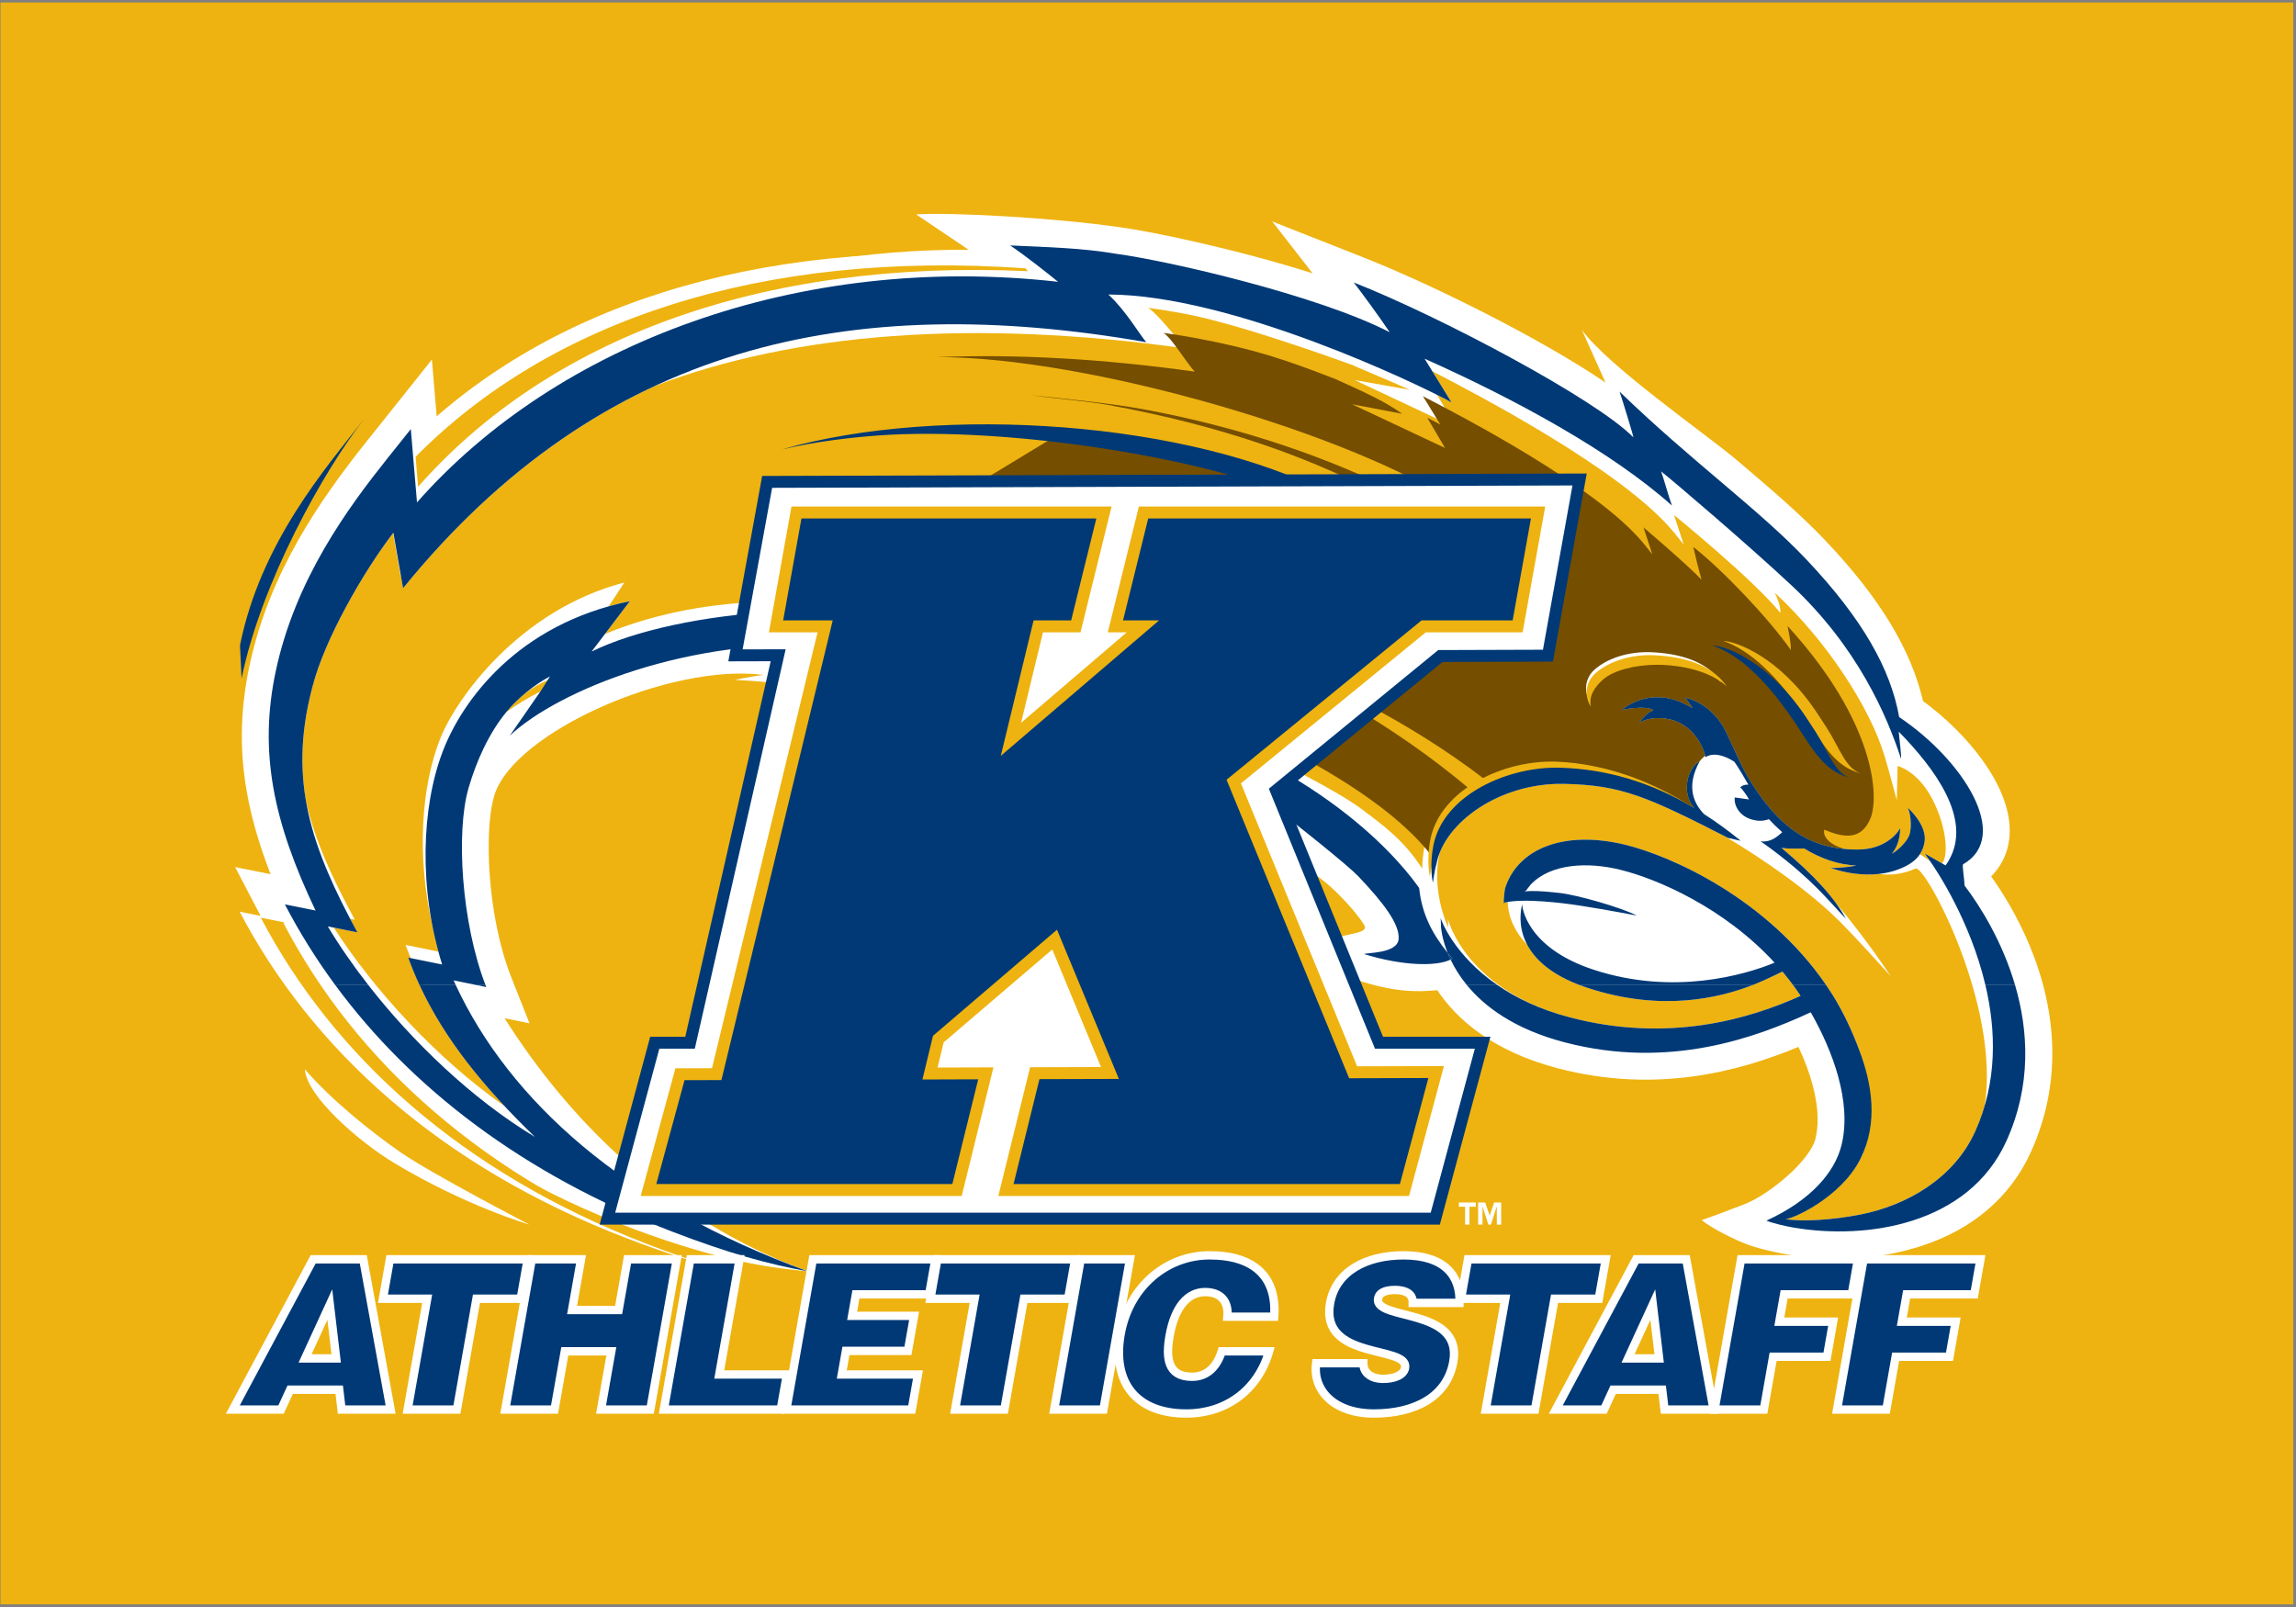 <?xml version="1.0" encoding="UTF-8"?>
<svg xmlns="http://www.w3.org/2000/svg" xmlns:xlink="http://www.w3.org/1999/xlink" width="770pt" height="539pt" viewBox="0 0 770 539" version="1.1">
<rect x="0" y="0" width="770" height="539" fill="#808080" stroke="none"/>
<g id="surface1">
<path style=" stroke:none;fill-rule:nonzero;fill:rgb(93.332%,70.195%,6.274%);fill-opacity:1;" d="M 0.16 0.832 L 769.086 0.832 L 769.086 538.105 L 0.16 538.105 L 0.16 0.832 "/>
<path style=" stroke:none;fill-rule:nonzero;fill:rgb(100%,100%,100%);fill-opacity:1;" d="M 324.848 83.777 C 256.551 83.32 191.828 106.73 147.172 148.242 C 146.938 145.465 144.844 120.598 144.844 120.598 L 126.281 143.891 L 122.91 148.102 C 107.254 167.777 90.352 192.07 83.715 223.062 C 81.984 231.141 81.098 238.977 81.098 246.844 C 81.098 261.574 84.234 276.438 90.742 293.203 C 85.297 292.117 78.855 290.828 78.855 290.828 L 87.551 307.496 C 114.148 358.492 160.891 395.234 223.598 416.133 C 248.734 424.512 262.898 425.59 270.926 426.426 C 222.582 408.844 189.855 374.152 169.215 341.516 C 173.395 342.375 177.578 343.234 177.578 343.234 L 171.449 327.754 C 166.336 314.848 163.891 297.891 163.891 284.219 C 163.891 277.227 164.484 271.082 165.781 266.805 C 172.184 245.645 224.707 222.371 255.996 226.367 C 253.168 226.699 246.344 228.031 246.344 228.031 C 246.344 228.031 273.445 229.203 296.305 234.836 C 319.156 240.473 346.926 248.613 371.234 259.332 C 382.047 264.102 414.219 280.262 438.039 296.426 L 433.98 289.461 C 433.98 289.461 435.859 289.855 441.031 293.34 C 448.992 298.703 457.129 308.895 457.758 310.836 C 457.828 312.16 456.816 312.547 451 313.801 C 443.32 315.453 435.254 316.844 435.254 316.844 C 435.254 316.844 442.984 324.656 454.848 328.613 C 466.711 332.57 474.539 332.898 482 332.105 C 488.508 341.82 500.469 352.559 522.461 358.312 C 555.426 366.938 583.262 359.379 603.137 351.137 C 607.332 360.055 609.57 368.469 609.57 375.484 C 609.57 377.777 609.336 379.922 608.855 381.887 C 607.09 389.117 593.645 400.598 584.781 404.008 C 575.918 407.418 573.508 408.254 570.688 409.234 C 573.965 412.004 582.281 416.055 586.031 417.418 C 591.051 419.242 597.168 420.371 600.465 420.941 C 615.621 423.555 631.004 422.227 644.395 417.891 C 661.57 412.332 674.242 401.473 681.047 386.488 C 686.254 375.016 688.281 363.793 688.281 353.281 C 688.281 326.18 674.828 303.828 667.75 293.945 C 671.609 290.102 673.793 285.105 673.98 279.398 C 673.992 279.133 673.996 278.863 673.996 278.594 C 673.996 263.141 659.535 245.848 644.914 235.133 C 640.871 217.836 630.5 200.68 612.359 181.492 C 603.785 172.422 593.406 163.613 582.422 154.285 C 572.391 145.77 539.344 122.879 530.5 110.633 C 530.5 110.633 536.602 124.242 538.438 128.316 C 516.266 113.242 479.84 95.258 457.293 86.359 L 426.664 74.27 C 426.664 74.27 434.219 83.98 440.211 91.68 C 414.891 83.621 386.344 77.652 375.578 76.215 L 375.914 76.266 C 353.297 72.941 318.199 71.152 307.254 71.914 C 309.965 73.727 316.996 78.484 324.848 83.777 "/>
<path style=" stroke:none;fill-rule:nonzero;fill:rgb(100%,100%,100%);fill-opacity:1;" d="M 658.852 297.031 C 658.805 294.82 657.953 290.133 658.367 289.891 C 674.688 280.43 658.312 254.879 636.926 240.516 C 634.008 224.242 624.535 207.469 605.82 187.68 C 589.891 170.824 567.629 155.035 543.152 131.355 C 543.98 133.758 548.055 146.973 547.742 146.656 C 535.219 133.879 483.25 106.281 453.988 94.73 C 456.434 97.875 461.996 105.41 466.07 111.438 C 441.828 98.938 391.465 87.418 374.387 85.137 C 362.934 83.168 351.316 82.898 338.781 82.32 C 343.852 85.738 350.844 91.273 354.844 94.52 C 267.766 84.711 186.676 115.336 139.848 168.508 L 139 158.461 L 137.773 143.91 C 135.512 146.801 132.844 150.074 129.953 153.707 C 116.773 170.266 99.117 194.117 92.516 224.945 C 86.664 252.266 91.734 275.809 105.82 305.387 L 95.531 303.332 C 119.527 349.344 162.43 388.934 225.773 413.227 C 235.262 416.863 243.125 419.5 250.012 421.496 C 258.309 423.902 264.68 425.273 270.926 426.426 C 208.203 403.613 169.734 367.898 152.117 328.816 L 163.082 331.07 C 154.758 310.051 152.836 279.059 157.141 264.285 C 159.797 255.18 163.969 245.91 169.852 238.77 C 173.77 234.02 179.453 229.473 184.445 226.891 L 181.234 231.918 L 170.965 246.754 C 187.332 231.371 231.695 213.477 279.156 216.613 C 283.227 216.883 287.309 217.281 291.387 217.859 L 272.523 222.047 L 289.453 225.016 C 310.613 228.668 350.566 240.383 374.867 251.098 C 388.504 257.109 407.93 266.004 431.047 281.688 C 428.551 277.055 426.371 272.379 423.91 268.18 C 435.926 277.312 450.609 289.156 454.055 292.789 C 462.262 301.445 469.422 309.867 469.059 314.914 C 468.699 319.965 458.047 319.453 457.508 320.016 C 470.5 324.035 481.781 324.176 486.484 321.852 C 490.805 330.914 500.941 343.379 524.742 349.605 C 559.871 358.801 588.914 348.008 607.254 339.531 C 614.621 352.398 621.102 369.66 617.598 384.02 C 615.387 393.086 607.395 402.559 592.406 409.402 C 594.008 410.148 598.602 411.25 601.617 411.762 C 626.055 415.898 660.121 410.805 672.852 382.77 C 689.34 346.449 669.828 311.445 658.852 297.031 "/>
<path style=" stroke:none;fill-rule:nonzero;fill:rgb(100%,100%,100%);fill-opacity:1;" d="M 218.211 417.488 C 154.867 393.203 111.969 353.605 87.969 307.598 L 88.27 307.656 C 88.215 307.555 88.168 307.445 88.125 307.332 L 80.363 305.785 C 104.445 351.691 147.258 391.18 210.266 415.359 C 223.629 420.488 233.746 423.609 242.453 425.762 C 235.562 423.766 227.699 421.125 218.211 417.488 "/>
<path style=" stroke:none;fill-rule:nonzero;fill:rgb(100%,100%,100%);fill-opacity:1;" d="M 340.871 85.938 C 252.125 79.68 181.391 103.527 136.328 149.152 L 137.176 159.199 C 180.656 109.828 251.547 82.738 341.684 86.895 C 341.406 86.578 341.137 86.258 340.871 85.938 "/>
<path style=" stroke:none;fill-rule:nonzero;fill:rgb(93.332%,70.195%,6.274%);fill-opacity:1;" d="M 343.922 90.004 C 255.172 83.742 184.438 107.59 139.375 153.215 L 140.223 163.262 C 183.703 113.891 254.594 86.801 344.73 90.957 C 344.457 90.641 344.184 90.32 343.922 90.004 "/>
<path style=" stroke:none;fill-rule:nonzero;fill:rgb(100%,100%,100%);fill-opacity:1;" d="M 102.234 358.633 C 102.84 367.715 120.355 382.973 132.348 390.168 C 156.398 404.602 177.531 410.73 177.531 410.73 C 177.531 410.73 144.887 393.781 134.609 386.68 C 124.328 379.582 110.859 368.68 102.234 358.633 "/>
<path style=" stroke:none;fill-rule:nonzero;fill:rgb(93.332%,70.195%,6.274%);fill-opacity:1;" d="M 279.156 216.613 L 258.562 221.234 C 261.914 220.984 266.711 221.281 272.523 222.047 L 291.387 217.859 C 287.309 217.281 283.227 216.883 279.156 216.613 "/>
<path style=" stroke:none;fill-rule:nonzero;fill:rgb(93.332%,70.195%,6.274%);fill-opacity:1;" d="M 169.852 238.77 C 173.152 236.418 176.969 234.117 181.234 231.918 L 183.898 228.07 C 178.426 230.211 173.77 234.02 169.852 238.77 "/>
<path style=" stroke:none;fill-rule:nonzero;fill:rgb(93.332%,70.195%,6.274%);fill-opacity:1;" d="M 642.43 291.312 C 637.727 293.441 633.438 293.586 630.164 293.129 C 621.648 294.086 614.312 291.191 613.883 291.117 C 613.953 291.133 617.617 291.23 622.562 290.32 C 616.508 290.043 610.562 287.957 605.051 284.586 C 602.258 284.645 599.938 284.75 597.43 284.383 C 605.652 291.242 611.609 297.297 615.625 302.777 C 626.055 315.102 634.07 327.418 634.07 327.418 C 634.07 327.418 622.992 315.078 617.219 309.305 C 606.977 299.059 592.5 288.918 578.602 280.574 C 552.254 267.105 543.539 263.309 524.477 262.922 C 505.109 262.527 487.871 273.43 482.883 285.898 C 481.031 293.23 482.016 302.617 485.688 311.148 L 485.562 308.059 C 485.672 308.945 491.883 332.18 526.52 341.242 C 559.367 349.84 586.457 341.871 603.859 334.02 C 601.961 331.148 599.922 328.438 597.77 325.879 L 595.188 327.117 C 587.27 330.922 564.414 341.82 532.465 331.359 C 520.695 327.5 514.945 322.039 512.223 316.953 C 508.266 312.836 505.828 308.012 505.645 302.531 C 505.273 302.594 504.91 302.664 504.582 302.75 C 504.473 302.855 504.371 302.961 504.289 303.062 C 504.203 301.52 504.703 298.078 504.703 298.078 C 508.895 284.613 524.504 278.324 545.07 283.34 C 561.133 287.258 594.777 302.402 614.406 333.402 C 618.098 339.23 621.227 345.992 623.633 352.457 C 627.773 363.566 628.895 379.082 623.93 388.695 C 617.23 401.672 600.605 409.203 598.656 408.883 C 604.812 409.887 615.141 409.051 623.516 407.445 C 639.832 404.316 655.387 394.965 662.367 379.586 C 663.676 376.703 664.734 373.797 665.586 370.891 C 670.984 336.953 645.523 289.91 642.43 291.312 "/>
<path style=" stroke:none;fill-rule:nonzero;fill:rgb(93.332%,70.195%,6.274%);fill-opacity:1;" d="M 648.172 268.27 C 643.195 258.508 636.406 256.918 636.406 256.918 L 636.117 268.359 C 636.117 268.359 633.492 258.484 632.039 253.648 C 627.039 236.984 612.305 214.613 595.195 198.797 C 596.352 201.203 597.172 203.582 597.094 205.578 C 587.867 194.246 561.414 172.742 561.414 172.742 L 564.668 182.684 C 564.668 182.684 562.938 180.395 561.027 178.125 C 543.496 157.328 495.055 132.133 480.348 124.512 L 486.793 134.961 C 485.656 134.336 484.02 133.477 481.965 132.445 L 488.492 143.547 L 454.328 127.477 L 472.734 130.73 C 467.547 128.324 448.848 120.57 454.438 122.742 C 460.031 124.91 419.141 109.328 397.023 105.172 C 393.09 104.434 389.098 103.805 385.07 103.254 C 388.668 105.582 394.953 114.188 397.898 116.91 C 325.754 106.82 266.375 111.727 219.855 129.352 C 189.133 143.562 160.891 165.664 135.176 197.289 L 134.41 192.91 C 134.379 192.953 134.344 192.996 134.309 193.043 L 131.82 178.801 C 121.5 192.332 108.871 214.562 104.855 230.109 C 104.82 230.234 104.516 231.41 104.484 231.535 C 100.965 245.355 100.617 257.484 102.734 269.277 C 105.656 281.977 111.367 294.469 119.004 308.48 L 117.43 308.164 C 118.223 309.672 119.031 311.188 119.867 312.727 L 111.953 311.129 C 125.281 331.844 146.188 354.887 169.258 371.047 C 154.297 355.055 143.379 339.16 136.895 321.188 L 137.734 321.355 C 137.137 319.895 136.562 318.426 136.027 316.941 L 147.023 319.18 C 146.203 316.156 145.516 313.113 144.938 310.07 C 139.758 287.348 141.176 264.102 147.609 247.789 C 152.852 234.508 173.969 204.613 209.398 195.367 L 204.137 203.375 C 206.418 202.73 208.773 202.156 211.219 201.656 L 202.863 212.664 C 232.008 200.562 273.215 196.473 323.305 211.164 L 318.301 211.844 C 319.809 212.43 321.273 213.043 322.648 213.711 L 314.094 215.82 C 329.254 219.492 348.215 224.898 356.715 227.852 C 365.746 230.992 376.801 236.16 387.664 241.773 C 384.922 239.781 383.312 238.613 383.312 238.613 C 399.273 243.555 412.836 249.352 424.266 255.363 L 422.305 251.777 C 438.707 260.773 449.664 266.133 456.855 271.535 C 464.047 276.938 470.812 281.805 476.945 291.32 C 477.047 284.695 479.91 268.266 484.215 275.09 C 491.777 263.488 508.871 257.008 523.539 257.504 C 538.742 258.016 553.426 262.211 568.168 270.992 C 565.422 267.902 565.281 263.656 566.211 260.543 C 566.344 260.094 566.512 259.676 566.688 259.27 C 566.844 258.363 567.078 257.492 567.434 256.699 C 568.273 254.816 569.953 253.617 571.68 252.844 C 570.633 249.355 566.953 241.945 558.164 240.984 C 552.508 240.363 549.812 242.441 549.719 242.535 C 549.812 242.441 551.547 239.426 554.48 238.16 C 551.516 236.445 543.906 238.113 543.711 238.188 C 544.051 238.059 551.078 231.43 561.871 234.805 C 564.023 235.477 565.918 236.551 567.652 237.492 C 566.148 235.344 565.191 234.035 565.141 234.035 C 566.43 234.07 574.562 236.418 578.969 245.719 C 579.957 247.812 582.453 253.23 583.832 256.152 C 586.309 261.406 591.102 268.766 596.07 273.844 C 604.137 282.098 613.031 285 623.105 284.938 C 633.41 284.867 637.188 278.027 637.25 277.762 C 637.195 278.012 637.496 282.758 634.43 286.355 C 636.719 285.125 639.551 282.176 640.309 280.121 C 641.34 277.309 640.637 271.824 639.609 270.68 C 640.148 271.273 646.691 277.051 645.352 282.871 C 645.109 283.922 644.746 285.184 643.898 286.48 C 644.84 287.133 645.996 287.934 647.27 288.812 L 645.484 286.262 L 651.305 289.59 C 653.473 287.098 652.949 277.641 648.172 268.27 "/>
<path style=" stroke:none;fill-rule:nonzero;fill:rgb(93.332%,70.195%,6.274%);fill-opacity:1;" d="M 225.32 419.52 C 161.98 395.234 119.078 355.637 95.078 309.629 L 95.383 309.688 C 95.328 309.586 95.281 309.477 95.234 309.363 L 87.473 307.816 C 111.559 353.723 154.367 393.211 217.375 417.391 C 230.742 422.52 240.855 425.641 249.562 427.793 C 242.676 425.797 234.812 423.156 225.32 419.52 "/>
<path style=" stroke:none;fill-rule:nonzero;fill:rgb(0%,22.353%,46.274%);fill-opacity:1;" d="M 612.461 243.84 L 609.023 238.598 C 596.711 220.383 582.504 215.223 577.938 214.957 C 584.887 217.484 593.891 223.461 605.523 240.723 L 608.914 245.902 C 613.598 253.191 617.516 257.82 624.453 259.508 C 619.062 258.199 616.996 250.871 612.461 243.84 "/>
<path style=" stroke:none;fill-rule:nonzero;fill:rgb(45.882%,30.588%,0%);fill-opacity:1;" d="M 571.863 253.52 C 571.129 250.434 567.57 242.016 558.164 240.984 C 552.508 240.363 549.812 242.441 549.719 242.535 C 549.812 242.441 551.547 239.426 554.48 238.16 C 551.516 236.445 543.906 238.113 543.711 238.188 C 544.051 238.059 551.078 231.43 561.871 234.805 C 564.023 235.477 565.918 236.551 567.652 237.492 C 566.148 235.344 565.191 234.035 565.141 234.035 C 566.43 234.07 574.562 236.418 578.969 245.719 C 579.957 247.812 582.453 253.23 583.832 256.152 C 586.309 261.406 591.102 268.766 596.07 273.844 C 602.918 280.852 610.359 283.992 618.613 284.742 C 614.156 283.566 611.219 280.984 611.781 278.281 C 618.078 280.926 624.121 282.039 627.25 274.59 C 630.371 267.141 628.785 242.012 599.477 209.949 C 599.801 211.711 600.57 214.785 600.609 218.039 C 592.984 207.195 577.453 190.902 567.867 183.453 C 568.27 185.383 569.863 191.746 570.633 194.414 C 565.523 189.082 551.176 176.898 551.176 176.898 L 554.148 185.977 C 554.148 185.977 552.57 183.887 550.824 181.816 C 534.824 162.832 490.602 139.832 477.18 132.875 L 483.062 142.414 C 482.027 141.844 480.531 141.062 478.656 140.121 L 484.617 150.254 L 453.426 135.582 L 470.23 138.789 C 464.648 134.805 459.145 132.234 447.777 127.102 C 431.641 120.867 421.305 117.203 401.121 113.41 C 397.523 112.734 393.883 112.16 390.207 111.656 C 393.039 113.492 397.703 121.41 400.656 124.645 C 369.477 120.281 340.68 118.723 314.273 119.777 C 364.023 119.617 454.082 145.379 490.695 170.402 C 521.102 191.184 516.082 196.047 483.496 181.488 C 411.016 149.098 352.34 147.297 352.34 147.297 L 312.195 171.625 C 312.195 171.625 379.566 180.445 426.188 205.383 C 466.289 226.84 452.551 227.984 412.766 213.734 C 353.047 192.344 288.59 188.543 258.914 192.418 C 285.32 193.359 331.613 199.422 349.695 205.5 C 345.121 206.895 333.422 212.055 327.82 213.371 C 337.844 212.715 449.605 247.012 480.191 287.156 C 480.309 285.898 480.504 284.535 480.805 283.094 C 484.445 266.523 505.777 256.906 523.539 257.504 C 538.742 258.016 553.426 262.211 568.168 270.992 C 565.422 267.902 565.281 263.656 566.211 260.543 C 567.039 257.766 568.84 255.727 569.883 255.527 C 570.449 254.715 571.117 254.043 571.863 253.52 "/>
<path style=" stroke:none;fill-rule:nonzero;fill:rgb(93.332%,70.195%,6.274%);fill-opacity:1;" d="M 522.531 255.488 C 504.781 254.617 483.438 264.508 479.797 281.078 C 478.211 288.715 479.539 294.059 479.539 294.059 C 479.539 294.059 480.133 289.609 480.734 287.762 C 483.344 273.766 502.117 260.469 523.469 260.906 C 542.754 261.297 551.438 265.172 578.523 279.035 C 578.523 279.035 555.406 257.102 522.531 255.488 "/>
<path style=" stroke:none;fill-rule:nonzero;fill:rgb(0%,22.353%,46.274%);fill-opacity:1;" d="M 571.477 273.047 C 567.305 268.742 565.859 262.988 569.926 255.512 C 568.891 255.664 567.051 257.727 566.211 260.543 C 565.281 263.656 565.422 267.902 568.168 270.992 C 553.426 262.211 538.742 258.016 523.539 257.504 C 505.777 256.906 484.445 266.523 480.805 283.094 C 479.219 290.73 480.547 296.074 480.547 296.074 C 480.547 296.074 481.141 291.625 481.742 289.777 C 484.352 275.781 503.121 262.484 524.477 262.922 C 543.762 263.312 552.445 267.188 579.531 281.051 L 583.789 282.012 C 579.668 278.645 575.57 275.676 571.477 273.047 "/>
<path style=" stroke:none;fill-rule:nonzero;fill:rgb(0%,22.353%,46.274%);fill-opacity:1;" d="M 639.609 270.68 C 640.637 271.824 641.34 277.309 640.309 280.121 C 639.551 282.176 636.719 285.125 634.43 286.355 C 637.496 282.758 637.195 278.012 637.25 277.762 C 637.188 278.027 633.41 284.867 623.105 284.938 C 613.031 285 604.137 282.098 596.07 273.844 C 591.102 268.766 586.309 261.406 583.832 256.152 C 582.453 253.23 579.957 247.812 578.969 245.719 C 574.562 236.418 566.43 234.07 565.141 234.035 C 565.191 234.035 566.148 235.344 567.652 237.492 C 565.918 236.551 564.023 235.477 561.871 234.805 C 551.078 231.43 544.051 238.059 543.711 238.188 C 543.906 238.113 551.516 236.445 554.48 238.16 C 551.547 239.426 549.812 242.441 549.719 242.535 C 549.812 242.441 552.508 240.363 558.164 240.984 C 568.031 242.066 571.469 251.285 571.957 253.945 C 575.508 251.758 580.234 254.57 581.656 255.523 C 583.234 257.812 584.719 260.355 586.344 263.188 C 585.312 263.094 584.367 263.426 583.609 264.008 C 585.445 266.051 586.555 268.137 586.555 268.137 L 581.758 267.469 C 581.492 270.367 583.457 273.57 587.137 274.758 C 589.461 275.512 591.441 275.438 593.23 274.754 C 594.664 276.301 596.156 277.766 597.711 279.133 C 595.73 280.855 593.945 282.477 590.469 282.227 C 590.758 282.348 594.234 284.902 594.234 284.902 C 608.301 295.484 612.93 301.828 619.047 308.148 C 615.387 301.309 608.438 293.566 597.43 284.383 C 599.938 284.75 602.258 284.645 605.051 284.586 C 610.562 287.957 616.508 290.043 622.562 290.32 C 617.617 291.23 613.953 291.133 613.883 291.117 C 614.453 291.215 627.348 296.352 638.93 290.605 C 643.84 288.168 644.844 285.062 645.352 282.871 C 646.691 277.051 640.148 271.273 639.609 270.68 "/>
<path style=" stroke:none;fill-rule:nonzero;fill:rgb(45.882%,30.588%,0%);fill-opacity:1;" d="M 468.977 169.25 L 472.148 166.812 C 445.82 153.379 415.824 143.203 383.062 137.199 C 372.801 135.316 355.438 133.508 345.074 132.496 C 354.23 133.746 364.656 134.531 371.695 135.82 C 408.449 142.566 440.523 153.223 468.977 169.25 "/>
<path style=" stroke:none;fill-rule:nonzero;fill:rgb(93.332%,70.195%,6.274%);fill-opacity:1;" d="M 492.359 264.219 L 497.438 261.047 C 474.016 243.02 444.375 227.785 413.266 215.879 C 403.523 212.152 386.953 206.301 376.949 203.406 C 385.723 206.312 395.66 209.883 402.344 212.445 C 437.242 225.809 467.328 243.25 492.359 264.219 "/>
<path style=" stroke:none;fill-rule:nonzero;fill:rgb(93.332%,70.195%,6.274%);fill-opacity:1;" d="M 397.438 185.836 L 402.406 182.445 C 374.383 173.055 339.633 166.754 306.34 165.66 C 295.914 165.32 278.344 165.199 267.938 165.73 C 277.18 165.613 287.742 165.742 294.895 165.98 C 332.246 167.215 366.93 174.191 397.438 185.836 "/>
<path style=" stroke:none;fill-rule:nonzero;fill:rgb(0%,22.353%,46.274%);fill-opacity:1;" d="M 440.707 169.812 C 441.789 168.91 444.789 166.711 446.383 165.918 C 399.609 141.309 315.82 135.441 262.285 150.707 C 274.406 147.945 285.574 146.73 294.18 146.086 C 338.234 142.785 410.527 154.121 440.707 169.812 "/>
<path style=" stroke:none;fill-rule:nonzero;fill:rgb(93.332%,70.195%,6.274%);fill-opacity:1;" d="M 373.266 218.859 L 377.727 214.488 C 349.703 205.098 315.461 199.777 282.168 198.688 C 271.742 198.344 254.172 198.223 243.77 198.754 C 253.008 198.637 263.57 198.766 270.723 199.004 C 308.074 200.238 342.758 207.215 373.266 218.859 "/>
<path style=" stroke:none;fill-rule:nonzero;fill:rgb(0%,22.353%,46.274%);fill-opacity:1;" d="M 122.09 140.582 C 109.168 157.07 87.496 181.859 80.484 216.418 L 81.012 227.562 C 87.684 195.031 108.703 157.664 122.09 140.582 "/>
<path style=" stroke:none;fill-rule:nonzero;fill:rgb(0%,22.353%,46.274%);fill-opacity:1;" d="M 112.453 330.426 C 137.75 364.758 175.266 393.855 225.773 413.227 C 235.262 416.863 243.125 419.5 250.012 421.496 C 257.949 423.801 264.586 425.254 270.926 426.426 C 209.066 403.93 170.797 368.883 152.855 330.43 L 140.699 330.426 C 149.031 348.418 162.062 364.57 179.383 381.328 C 158.32 368.648 138.418 349.484 123.547 330.43 Z M 159.949 330.426 L 163.082 331.07 C 162.996 330.855 162.914 330.637 162.828 330.422 Z M 491.957 330.426 C 497.895 337.664 507.898 345.199 524.742 349.605 C 559.871 358.801 588.914 348.008 607.254 339.531 C 614.621 352.398 621.102 369.66 617.598 384.02 C 615.387 393.086 607.395 402.559 592.406 409.402 C 594.008 410.148 598.602 411.25 601.617 411.762 C 626.055 415.898 660.121 410.805 672.852 382.77 C 681.324 364.102 680.289 345.785 675.793 330.43 L 665.844 330.426 C 669.395 345.488 669.953 362.879 662.367 379.586 C 655.387 394.965 639.832 404.316 623.516 407.445 C 615.141 409.051 604.812 409.887 598.656 408.883 C 600.605 409.203 617.395 401.758 623.93 388.695 C 629.977 376.605 627.773 363.566 623.633 352.457 C 621.227 345.992 618.098 339.23 614.406 333.402 C 613.77 332.391 613.113 331.398 612.445 330.422 L 601.355 330.426 C 602.215 331.602 603.051 332.797 603.859 334.02 C 586.457 341.871 559.367 349.84 526.52 341.242 C 516.305 338.57 508.352 334.648 502.215 330.43 Z M 529.812 330.426 C 530.66 330.746 531.547 331.055 532.465 331.359 C 557.254 339.477 576.57 334.734 587.68 330.426 L 529.812 330.426 "/>
<path style=" stroke:none;fill-rule:nonzero;fill:rgb(0%,22.353%,46.274%);fill-opacity:1;" d="M 123.547 330.426 C 118.336 323.754 113.742 317.09 109.934 310.723 L 119.867 312.727 C 104.332 284.203 96.727 261.977 104.484 231.535 C 104.516 231.41 104.82 230.234 104.855 230.109 C 108.887 214.516 121.586 192.184 131.922 178.664 L 135.176 197.289 C 201.629 115.562 284.949 97.402 384.426 114.773 C 382.34 112.445 377.598 104.188 371.703 98.781 C 412.961 98.875 475.316 128.625 486.793 134.961 L 477.758 120.312 C 508.629 134.094 540.461 151.508 560.723 169.57 C 559.629 166.656 557.82 160.012 557.074 158.117 C 560.602 160.812 586.57 183.02 600.734 196.258 C 622.922 216.992 632.797 239.969 637.508 254.41 C 637.828 254.207 636.844 246.906 636.781 245.41 C 648.641 257.559 661.59 274.59 653.59 288.543 C 653.254 289.121 652.895 289.703 652.488 290.27 L 645.484 286.262 L 647.328 288.891 C 649.391 291.836 660.727 308.703 665.844 330.43 L 675.793 330.426 C 671.539 315.91 664.188 304.035 658.852 297.031 C 658.805 294.82 657.953 290.133 658.367 289.891 C 674.688 280.43 658.312 254.879 636.926 240.516 C 634.008 224.242 624.535 207.469 605.82 187.68 C 589.891 170.824 567.629 155.035 543.152 131.355 C 543.98 133.758 548.055 146.973 547.742 146.656 C 535.219 133.879 483.25 106.281 453.988 94.73 C 456.434 97.875 461.996 105.41 466.07 111.438 C 441.828 98.938 391.465 87.418 374.387 85.137 C 362.934 83.168 351.316 82.898 338.781 82.32 C 343.852 85.738 350.844 91.273 354.844 94.52 C 267.766 84.711 186.676 115.336 139.848 168.508 L 139 158.461 L 137.773 143.91 C 135.512 146.801 132.844 150.074 129.953 153.707 C 116.773 170.266 99.117 194.117 92.516 224.945 C 86.664 252.266 91.734 275.809 105.82 305.387 L 95.531 303.332 C 100.391 312.656 106.031 321.711 112.453 330.434 Z M 152.855 330.426 C 152.605 329.895 152.359 329.355 152.117 328.816 L 159.949 330.426 L 162.828 330.426 C 154.719 309.418 152.879 278.906 157.141 264.285 C 159.797 255.18 163.969 245.91 169.852 238.77 C 173.77 234.02 179.453 229.473 184.445 226.891 L 181.234 231.918 L 170.965 246.754 C 187.332 231.371 231.695 213.477 279.156 216.613 C 283.227 216.883 287.309 217.281 291.387 217.859 L 272.523 222.047 L 267.98 223.051 C 272.695 222.711 280.25 223.43 289.453 225.016 C 310.613 228.668 350.566 240.383 374.867 251.098 C 388.504 257.109 407.93 266.004 431.047 281.688 C 428.551 277.055 426.371 272.379 423.91 268.18 C 435.926 277.312 452.129 290.332 455.574 293.961 C 463.777 302.617 469.422 309.867 469.059 314.914 C 468.699 319.965 458.047 319.453 457.508 320.016 C 470.5 324.035 481.781 324.176 486.484 321.852 C 486.109 321.062 485.781 320.305 485.488 319.578 C 480.344 313.23 476.805 306.508 475.945 297.855 C 471.699 291.848 447.125 258.352 383.312 238.613 C 383.312 238.613 388.402 242.289 395.863 247.754 C 384.375 242.375 370.645 236.637 357.582 232.094 C 347.195 228.484 321.188 221.215 305.586 217.922 L 322.648 213.711 C 292.203 198.93 227.773 204.121 198.406 218.539 L 211.219 201.656 C 173.605 209.34 155.012 234.938 148.48 252.031 C 141.371 270.633 140.32 298.023 148.273 323.5 L 136.895 321.188 C 138.031 324.328 139.297 327.406 140.699 330.434 Z M 502.215 330.426 C 487.539 320.332 483.234 308.512 483.156 307.887 L 483.289 311.145 C 483.328 311.504 483.602 314.879 485.488 319.578 C 486.016 320.227 486.555 320.875 487.113 321.516 C 486.922 321.637 486.703 321.742 486.484 321.852 C 487.746 324.5 489.508 327.438 491.957 330.426 Z M 587.68 330.426 C 590.887 329.18 593.414 327.969 595.188 327.117 L 597.77 325.879 C 599.004 327.344 600.199 328.863 601.355 330.43 L 612.445 330.426 C 592.602 301.426 560.609 287.133 545.07 283.34 C 524.504 278.324 508.895 284.613 504.703 298.078 C 504.703 298.078 504.203 301.52 504.289 303.062 C 504.371 302.961 504.473 302.855 504.582 302.75 C 506.164 302.34 508.25 302.16 510.555 302.121 C 514.965 302.043 520.188 302.504 524.254 302.977 C 530.719 303.719 543.129 305.973 548.922 307.09 C 543.793 304.391 528.832 300.125 523.008 299.504 C 522.133 299.414 521.273 299.32 520.438 299.238 C 516.93 298.891 513.777 298.691 511.152 299.023 C 511.5 298.871 511.711 298.789 511.711 298.789 L 513.34 296.703 C 520.059 289.578 532.523 289.051 543.398 291.727 C 555.867 294.797 578.215 304.449 595.137 322.891 C 585.32 326.949 561.281 334.039 534.465 325.258 C 511.73 317.812 510.43 303.93 510.477 303.305 C 510.398 304.105 505.012 321.066 529.812 330.426 L 587.68 330.426 "/>
<path style=" stroke:none;fill-rule:nonzero;fill:rgb(0%,22.353%,46.274%);fill-opacity:1;" d="M 485.488 319.578 C 485.781 320.305 486.109 321.062 486.484 321.852 C 486.703 321.742 486.922 321.637 487.113 321.516 C 486.555 320.875 486.016 320.227 485.488 319.578 "/>
<path style=" stroke:none;fill-rule:nonzero;fill:rgb(100%,100%,100%);fill-opacity:1;" d="M 554.328 218.781 C 546.031 218.328 538.898 220.922 534.746 224.602 C 531.422 227.551 531.121 232.215 533.305 235.434 C 532.477 232.016 534.59 228.969 537.176 226.672 C 540.527 223.703 547.543 221.867 554.527 221.855 C 562.527 221.84 572.078 223.914 577.344 228.918 C 573.461 223.227 566.281 219.438 554.328 218.781 "/>
<path style=" stroke:none;fill-rule:nonzero;fill:rgb(93.332%,70.195%,6.274%);fill-opacity:1;" d="M 555.316 219.793 C 546.727 219.32 539.344 222.004 535.043 225.816 C 531.602 228.871 531.289 233.699 533.551 237.031 C 532.695 233.496 534.879 230.34 537.559 227.961 C 541.027 224.883 548.293 222.988 555.523 222.977 C 563.805 222.961 573.695 225.105 579.148 230.285 C 575.121 224.391 567.691 220.473 555.316 219.793 "/>
<path style=" stroke:none;fill-rule:nonzero;fill:rgb(93.332%,70.195%,6.274%);fill-opacity:1;" d="M 624.453 259.508 C 617.516 257.82 613.598 253.191 608.914 245.902 L 605.523 240.723 C 593.891 223.461 584.887 217.484 577.938 214.957 C 582.504 215.223 596.711 220.383 609.023 238.598 L 612.461 243.84 C 616.996 250.871 619.062 258.199 624.453 259.508 "/>
<path style=" stroke:none;fill-rule:nonzero;fill:rgb(0%,22.353%,46.274%);fill-opacity:1;" d="M 620.797 260.996 C 613.859 259.312 609.945 254.68 605.258 247.391 L 601.871 242.211 C 590.234 224.949 581.234 218.973 574.281 216.445 C 578.852 216.711 593.055 221.875 605.367 240.086 L 608.809 245.328 C 613.34 252.359 615.406 259.691 620.797 260.996 "/>
<path style=" stroke:none;fill-rule:nonzero;fill:rgb(100%,100%,100%);fill-opacity:1;" d="M 483.047 220.031 L 519.129 219.914 L 529.746 160.82 L 257.273 161.629 L 246.656 219.812 L 260.977 219.773 L 231.418 349.734 L 219.586 349.734 L 203.703 408.742 L 481.344 408.742 L 497.223 349.734 L 462.469 349.734 C 458.332 339.531 427.938 265.148 427.938 265.148 L 483.047 220.031 "/>
<path style="fill:none;stroke-width:40;stroke-linecap:butt;stroke-linejoin:miter;stroke:rgb(0%,22.353%,46.274%);stroke-opacity:1;stroke-miterlimit:4;" d="M 4830.469 3189.688 L 5191.289 3190.859 L 5297.461 3781.797 L 2572.734 3773.711 L 2466.562 3191.875 L 2609.766 3192.266 L 2314.18 1892.656 L 2195.859 1892.656 L 2037.031 1302.578 L 4813.438 1302.578 L 4972.227 1892.656 L 4624.688 1892.656 C 4583.32 1994.688 4279.375 2738.516 4279.375 2738.516 Z M 4830.469 3189.688 " transform="matrix(0.1,0,0,-0.1,0,539)"/>
<path style=" stroke:none;fill-rule:nonzero;fill:rgb(0%,22.353%,46.274%);fill-opacity:1;" d="M 508.961 210.09 L 515.816 171.902 L 383.504 171.902 L 374.07 210.09 L 383.289 210.09 L 339.031 247.977 L 348.203 210.09 L 360.797 210.09 L 370.23 171.902 L 267.105 171.902 L 260.254 210.09 L 276.723 210.09 L 240.363 360.27 L 228.039 360.305 L 217.48 399.141 L 320.949 399.141 L 330.613 360.004 L 311.891 360.062 L 314.688 348.512 L 353.691 315.141 L 372.242 359.887 L 347.031 359.957 L 337.355 399.141 L 471.012 399.141 L 481.641 359.566 L 453.793 359.648 L 413.758 262.145 L 477.445 210.09 L 508.961 210.09 "/>
<path style="fill:none;stroke-width:40;stroke-linecap:butt;stroke-linejoin:miter;stroke:rgb(93.332%,70.195%,6.274%);stroke-opacity:1;stroke-miterlimit:4;" d="M 5089.609 3289.102 L 5158.164 3670.977 L 3835.039 3670.977 L 3740.703 3289.102 L 3832.891 3289.102 L 3390.312 2910.234 L 3482.031 3289.102 L 3607.969 3289.102 L 3702.305 3670.977 L 2671.055 3670.977 L 2602.539 3289.102 L 2767.227 3289.102 L 2403.633 1787.305 L 2280.391 1786.953 L 2174.805 1398.594 L 3209.492 1398.594 L 3306.133 1789.961 L 3118.906 1789.375 L 3146.875 1904.883 L 3536.914 2238.594 L 3722.422 1791.133 L 3470.312 1790.43 L 3373.555 1398.594 L 4710.117 1398.594 L 4816.406 1794.336 L 4537.93 1793.516 L 4137.578 2768.555 L 4774.453 3289.102 Z M 5089.609 3289.102 " transform="matrix(0.1,0,0,-0.1,0,539)"/>
<path style=" stroke:none;fill-rule:evenodd;fill:rgb(100%,100%,100%);fill-opacity:1;" d="M 503.445 403.324 L 501.078 403.324 L 499.59 407.715 L 498.082 403.324 L 495.715 403.324 L 495.715 410.742 L 497.184 410.742 L 497.184 404.758 L 497.219 404.758 L 499.148 410.742 L 500.012 410.742 L 501.938 404.758 L 501.977 404.758 L 501.977 410.742 L 503.445 410.742 Z M 494.926 403.324 L 489.25 403.324 L 489.25 404.758 L 491.344 404.758 L 491.344 410.742 L 492.812 410.742 L 492.812 404.758 L 494.926 404.758 L 494.926 403.324 "/>
<path style=" stroke:none;fill-rule:evenodd;fill:rgb(0%,22.353%,46.274%);fill-opacity:1;" d="M 112.742 455.625 L 102.312 455.625 L 110.609 437.566 Z M 94.25 472.773 L 97.312 466.121 L 113.762 466.121 L 114.547 472.773 L 130.996 472.773 L 121.828 422.379 L 105.027 422.379 L 78.082 472.773 L 94.25 472.773 "/>
<path style="fill:none;stroke-width:28;stroke-linecap:butt;stroke-linejoin:miter;stroke:rgb(100%,100%,100%);stroke-opacity:1;stroke-miterlimit:3.864;" d="M 1127.422 833.75 L 1023.125 833.75 L 1106.094 1014.336 Z M 1127.422 833.75 " transform="matrix(0.1,0,0,-0.1,0,539)"/>
<path style="fill:none;stroke-width:28;stroke-linecap:butt;stroke-linejoin:miter;stroke:rgb(100%,100%,100%);stroke-opacity:1;stroke-miterlimit:3.864;" d="M 942.5 662.266 L 973.125 728.789 L 1137.617 728.789 L 1145.469 662.266 L 1309.961 662.266 L 1218.281 1166.211 L 1050.273 1166.211 L 780.82 662.266 Z M 942.5 662.266 " transform="matrix(0.1,0,0,-0.1,0,539)"/>
<path style=" stroke:none;fill-rule:nonzero;fill:rgb(0%,22.353%,46.274%);fill-opacity:1;" d="M 128.43 435.605 L 143.27 435.605 L 136.715 472.773 L 153.234 472.773 L 159.789 435.605 L 174.625 435.605 L 176.961 422.379 L 130.766 422.379 L 128.43 435.605 "/>
<path style="fill:none;stroke-width:28;stroke-linecap:butt;stroke-linejoin:miter;stroke:rgb(100%,100%,100%);stroke-opacity:1;stroke-miterlimit:3.864;" d="M 1284.297 1033.945 L 1432.695 1033.945 L 1367.148 662.266 L 1532.344 662.266 L 1597.891 1033.945 L 1746.25 1033.945 L 1769.609 1166.211 L 1307.656 1166.211 Z M 1284.297 1033.945 " transform="matrix(0.1,0,0,-0.1,0,539)"/>
<path style=" stroke:none;fill-rule:nonzero;fill:rgb(0%,22.353%,46.274%);fill-opacity:1;" d="M 185.969 472.773 L 189.414 453.242 L 205.02 453.242 L 201.578 472.773 L 218.094 472.773 L 226.984 422.379 L 210.465 422.379 L 207.465 439.383 L 191.855 439.383 L 194.855 422.379 L 178.34 422.379 L 169.449 472.773 L 185.969 472.773 "/>
<path style="fill:none;stroke-width:28;stroke-linecap:butt;stroke-linejoin:miter;stroke:rgb(100%,100%,100%);stroke-opacity:1;stroke-miterlimit:3.864;" d="M 1859.688 662.266 L 1894.141 857.578 L 2050.195 857.578 L 2015.781 662.266 L 2180.938 662.266 L 2269.844 1166.211 L 2104.648 1166.211 L 2074.648 996.172 L 1918.555 996.172 L 1948.555 1166.211 L 1783.398 1166.211 L 1694.492 662.266 Z M 1859.688 662.266 " transform="matrix(0.1,0,0,-0.1,0,539)"/>
<path style=" stroke:none;fill-rule:nonzero;fill:rgb(0%,22.353%,46.274%);fill-opacity:1;" d="M 261.82 472.773 L 263.895 461.012 L 241.215 461.012 L 248.031 422.379 L 231.512 422.379 L 222.625 472.773 L 261.82 472.773 "/>
<path style="fill:none;stroke-width:28;stroke-linecap:butt;stroke-linejoin:miter;stroke:rgb(100%,100%,100%);stroke-opacity:1;stroke-miterlimit:3.864;" d="M 2618.203 662.266 L 2638.945 779.883 L 2412.148 779.883 L 2480.312 1166.211 L 2315.117 1166.211 L 2226.25 662.266 Z M 2618.203 662.266 " transform="matrix(0.1,0,0,-0.1,0,539)"/>
<path style=" stroke:none;fill-rule:nonzero;fill:rgb(0%,22.353%,46.274%);fill-opacity:1;" d="M 305.773 472.773 L 307.848 461.012 L 282.301 461.012 L 283.695 453.102 L 304.484 453.102 L 306.559 441.344 L 285.77 441.344 L 287.043 434.137 L 311.609 434.137 L 313.684 422.379 L 272.598 422.379 L 263.711 472.773 L 305.773 472.773 "/>
<path style="fill:none;stroke-width:28;stroke-linecap:butt;stroke-linejoin:miter;stroke:rgb(100%,100%,100%);stroke-opacity:1;stroke-miterlimit:3.864;" d="M 3057.734 662.266 L 3078.477 779.883 L 2823.008 779.883 L 2836.953 858.984 L 3044.844 858.984 L 3065.586 976.562 L 2857.695 976.562 L 2870.43 1048.633 L 3116.094 1048.633 L 3136.836 1166.211 L 2725.977 1166.211 L 2637.109 662.266 Z M 3057.734 662.266 " transform="matrix(0.1,0,0,-0.1,0,539)"/>
<path style=" stroke:none;fill-rule:nonzero;fill:rgb(0%,22.353%,46.274%);fill-opacity:1;" d="M 312.031 435.605 L 326.867 435.605 L 320.312 472.773 L 336.832 472.773 L 343.387 435.605 L 358.223 435.605 L 360.555 422.379 L 314.363 422.379 L 312.031 435.605 "/>
<path style="fill:none;stroke-width:28;stroke-linecap:butt;stroke-linejoin:miter;stroke:rgb(100%,100%,100%);stroke-opacity:1;stroke-miterlimit:3.864;" d="M 3120.312 1033.945 L 3268.672 1033.945 L 3203.125 662.266 L 3368.32 662.266 L 3433.867 1033.945 L 3582.227 1033.945 L 3605.547 1166.211 L 3143.633 1166.211 Z M 3120.312 1033.945 " transform="matrix(0.1,0,0,-0.1,0,539)"/>
<path style=" stroke:none;fill-rule:nonzero;fill:rgb(0%,22.353%,46.274%);fill-opacity:1;" d="M 370.055 472.773 L 378.945 422.379 L 362.426 422.379 L 353.539 472.773 L 370.055 472.773 "/>
<path style="fill:none;stroke-width:28;stroke-linecap:butt;stroke-linejoin:miter;stroke:rgb(100%,100%,100%);stroke-opacity:1;stroke-miterlimit:3.864;" d="M 3700.547 662.266 L 3789.453 1166.211 L 3624.258 1166.211 L 3535.391 662.266 Z M 3700.547 662.266 " transform="matrix(0.1,0,0,-0.1,0,539)"/>
<path style=" stroke:none;fill-rule:nonzero;fill:rgb(0%,22.353%,46.274%);fill-opacity:1;" d="M 427.32 441.625 C 428.273 428.676 421.012 421.047 405.613 421.047 C 391.547 421.047 378.695 431.195 375.82 447.504 C 372.93 463.883 381.207 474.102 397.867 474.102 C 411.164 474.102 421.855 466.262 425.621 453.242 L 409.734 453.242 C 408.254 458.074 405.078 461.781 399.758 461.781 C 391.359 461.781 390.992 455.133 392.238 448.062 C 393.953 438.336 398.332 433.367 404.141 433.367 C 409.32 433.367 412.078 436.375 411.641 441.625 L 427.32 441.625 "/>
<path style="fill:none;stroke-width:28;stroke-linecap:butt;stroke-linejoin:miter;stroke:rgb(100%,100%,100%);stroke-opacity:1;stroke-miterlimit:3.864;" d="M 4273.203 973.75 C 4282.734 1103.242 4210.117 1179.531 4056.133 1179.531 C 3915.469 1179.531 3786.953 1078.047 3758.203 914.961 C 3729.297 751.172 3812.07 648.984 3978.672 648.984 C 4111.641 648.984 4218.555 727.383 4256.211 857.578 L 4097.344 857.578 C 4082.539 809.258 4050.781 772.188 3997.578 772.188 C 3913.594 772.188 3909.922 838.672 3922.383 909.375 C 3939.531 1006.641 3983.32 1056.328 4041.406 1056.328 C 4093.203 1056.328 4120.781 1026.25 4116.406 973.75 Z M 4273.203 973.75 " transform="matrix(0.1,0,0,-0.1,0,539)"/>
<path style=" stroke:none;fill-rule:nonzero;fill:rgb(0%,22.353%,46.274%);fill-opacity:1;" d="M 489.477 437.004 C 489.84 428.188 484.73 421.047 470.734 421.047 C 458.133 421.047 447.945 426.438 446.055 437.145 C 442.66 456.391 472.562 451.145 471.219 458.773 C 470.797 461.152 467.836 462.484 463.703 462.484 C 462.094 462.484 460.418 462.062 459.238 461.223 C 457.984 460.383 457.242 459.055 457.211 457.234 L 441.391 457.234 C 440.137 466.332 447.445 474.102 460.746 474.102 C 474.602 474.102 485.332 468.43 487.395 456.742 C 490.629 438.406 460.824 443.094 462.156 435.535 C 462.477 433.715 464.273 432.664 467.914 432.664 C 469.523 432.664 470.945 432.945 472.023 433.574 C 473.102 434.203 473.828 435.258 473.797 437.004 L 489.477 437.004 "/>
<path style="fill:none;stroke-width:28;stroke-linecap:butt;stroke-linejoin:miter;stroke:rgb(100%,100%,100%);stroke-opacity:1;stroke-miterlimit:3.864;" d="M 4894.766 1019.961 C 4898.398 1108.125 4847.305 1179.531 4707.344 1179.531 C 4581.328 1179.531 4479.453 1125.625 4460.547 1018.555 C 4426.602 826.094 4725.625 878.555 4712.188 802.266 C 4707.969 778.477 4678.359 765.156 4637.031 765.156 C 4620.938 765.156 4604.18 769.375 4592.383 777.773 C 4579.844 786.172 4572.422 799.453 4572.109 817.656 L 4413.906 817.656 C 4401.367 726.68 4474.453 648.984 4607.461 648.984 C 4746.016 648.984 4853.32 705.703 4873.945 822.578 C 4906.289 1005.938 4608.242 959.062 4621.562 1034.648 C 4624.766 1052.852 4642.734 1063.359 4679.141 1063.359 C 4695.234 1063.359 4709.453 1060.547 4720.234 1054.258 C 4731.016 1047.969 4738.281 1037.422 4737.969 1019.961 Z M 4894.766 1019.961 " transform="matrix(0.1,0,0,-0.1,0,539)"/>
<path style=" stroke:none;fill-rule:nonzero;fill:rgb(0%,22.353%,46.274%);fill-opacity:1;" d="M 489.98 435.605 L 504.82 435.605 L 498.266 472.773 L 514.781 472.773 L 521.34 435.605 L 536.176 435.605 L 538.508 422.379 L 492.312 422.379 L 489.98 435.605 "/>
<path style="fill:none;stroke-width:28;stroke-linecap:butt;stroke-linejoin:miter;stroke:rgb(100%,100%,100%);stroke-opacity:1;stroke-miterlimit:3.864;" d="M 4899.805 1033.945 L 5048.203 1033.945 L 4982.656 662.266 L 5147.812 662.266 L 5213.398 1033.945 L 5361.758 1033.945 L 5385.078 1166.211 L 4923.125 1166.211 Z M 4899.805 1033.945 " transform="matrix(0.1,0,0,-0.1,0,539)"/>
<path style=" stroke:none;fill-rule:evenodd;fill:rgb(0%,22.353%,46.274%);fill-opacity:1;" d="M 556.422 455.625 L 545.992 455.625 L 554.289 437.566 Z M 537.93 472.773 L 540.992 466.121 L 557.441 466.121 L 558.227 472.773 L 574.676 472.773 L 565.508 422.379 L 548.707 422.379 L 521.762 472.773 L 537.93 472.773 "/>
<path style="fill:none;stroke-width:28;stroke-linecap:butt;stroke-linejoin:miter;stroke:rgb(100%,100%,100%);stroke-opacity:1;stroke-miterlimit:3.864;" d="M 5564.219 833.75 L 5459.922 833.75 L 5542.891 1014.336 Z M 5564.219 833.75 " transform="matrix(0.1,0,0,-0.1,0,539)"/>
<path style="fill:none;stroke-width:28;stroke-linecap:butt;stroke-linejoin:miter;stroke:rgb(100%,100%,100%);stroke-opacity:1;stroke-miterlimit:3.864;" d="M 5379.297 662.266 L 5409.922 728.789 L 5574.414 728.789 L 5582.266 662.266 L 5746.758 662.266 L 5655.078 1166.211 L 5487.07 1166.211 L 5217.617 662.266 Z M 5379.297 662.266 " transform="matrix(0.1,0,0,-0.1,0,539)"/>
<path style=" stroke:none;fill-rule:nonzero;fill:rgb(0%,22.353%,46.274%);fill-opacity:1;" d="M 591.523 472.773 L 594.645 455.062 L 612.703 455.062 L 614.777 443.305 L 596.719 443.305 L 598.336 434.137 L 621.016 434.137 L 623.09 422.379 L 583.891 422.379 L 575.004 472.773 L 591.523 472.773 "/>
<path style="fill:none;stroke-width:28;stroke-linecap:butt;stroke-linejoin:miter;stroke:rgb(100%,100%,100%);stroke-opacity:1;stroke-miterlimit:3.864;" d="M 5915.234 662.266 L 5946.445 839.375 L 6127.031 839.375 L 6147.773 956.953 L 5967.188 956.953 L 5983.359 1048.633 L 6210.156 1048.633 L 6230.898 1166.211 L 5838.906 1166.211 L 5750.039 662.266 Z M 5915.234 662.266 " transform="matrix(0.1,0,0,-0.1,0,539)"/>
<path style=" stroke:none;fill-rule:nonzero;fill:rgb(0%,22.353%,46.274%);fill-opacity:1;" d="M 632.609 472.773 L 635.73 455.062 L 653.789 455.062 L 655.863 443.305 L 637.805 443.305 L 639.422 434.137 L 662.102 434.137 L 664.172 422.379 L 624.977 422.379 L 616.09 472.773 L 632.609 472.773 "/>
<path style="fill:none;stroke-width:28;stroke-linecap:butt;stroke-linejoin:miter;stroke:rgb(100%,100%,100%);stroke-opacity:1;stroke-miterlimit:3.864;" d="M 6326.094 662.266 L 6357.305 839.375 L 6537.891 839.375 L 6558.633 956.953 L 6378.047 956.953 L 6394.219 1048.633 L 6621.016 1048.633 L 6641.719 1166.211 L 6249.766 1166.211 L 6160.898 662.266 Z M 6326.094 662.266 " transform="matrix(0.1,0,0,-0.1,0,539)"/>
</g>
</svg>
